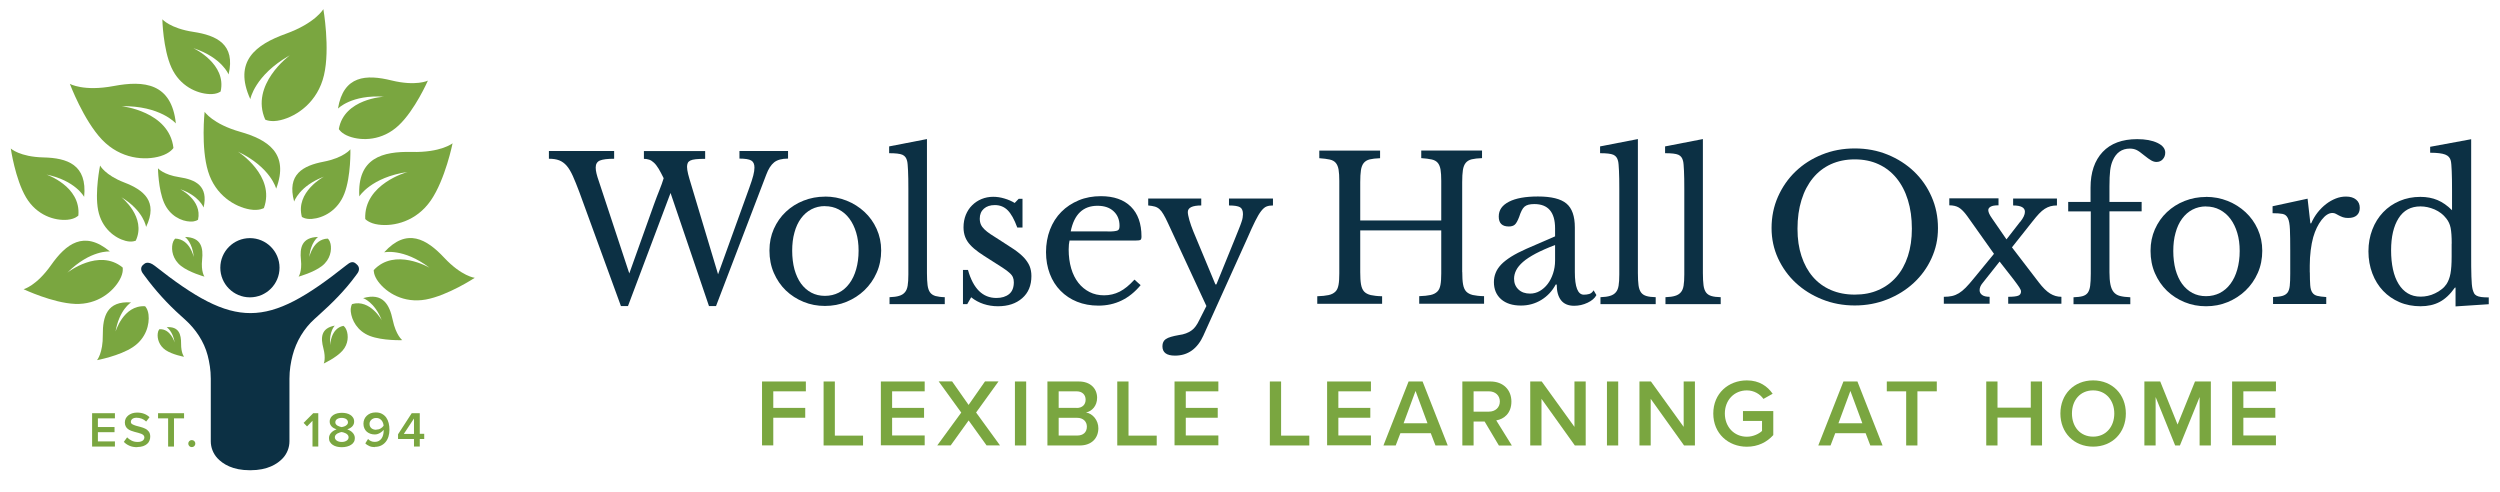 <?xml version="1.0" encoding="UTF-8"?><svg id="Layer_1" xmlns="http://www.w3.org/2000/svg" viewBox="0 0 320 63.04"><defs><style>.cls-1{fill:#7aa640;}.cls-2{fill:#0c3044;}</style></defs><circle class="cls-2" cx="31.99" cy="34.27" r="3.79"/><path class="cls-2" d="M19.78,34c10.32,8.15,14.32,8.07,24.55-.05.49-.41.85-.54,1.23-.2l.11.1c.36.3.36.76.08,1.14l-.25.34c-1.36,1.85-2.98,3.47-4.69,5l-.53.48c-1.37,1.22-2.37,2.9-2.83,4.68-.23.88-.4,1.89-.4,2.98v8.01c0,.8-.3,1.57-.84,2.16-.71.76-1.97,1.55-4.15,1.55h-.09c-2.19,0-3.44-.79-4.15-1.55-.54-.59-.84-1.36-.84-2.16v-8.01c0-1.09-.17-2.1-.4-2.98-.46-1.77-1.54-3.37-2.9-4.59l-.53-.48c-1.71-1.53-3.26-3.24-4.62-5.09l-.25-.34c-.27-.37-.31-.81.05-1.1l.19-.15s.44-.38,1.27.27Z"/><line class="cls-1" x1="45.99" y1="38.9" x2="45.96" y2="38.9"/><path class="cls-1" d="M11.79,57.16v-4.27h2.92v.66h-2.18v1.11h2.13v.66h-2.13v1.18h2.18v.66h-2.92Z"/><path class="cls-1" d="M17.58,57.24c-.4,0-.74-.06-1.02-.19-.28-.12-.52-.29-.71-.49l.42-.58c.15.16.34.3.56.41.23.12.49.18.79.18.15,0,.28-.02.39-.05.11-.03.2-.08.27-.13.07-.06.12-.12.15-.19.03-.07.05-.14.05-.21,0-.11-.04-.2-.11-.28-.07-.07-.16-.13-.28-.18-.12-.05-.25-.09-.4-.13-.15-.04-.3-.08-.46-.12-.16-.04-.31-.09-.46-.15-.15-.06-.28-.13-.4-.22-.12-.09-.21-.2-.28-.34-.07-.13-.11-.3-.11-.5,0-.17.04-.34.11-.49.07-.15.18-.28.32-.4.14-.11.3-.2.49-.27.19-.06.4-.1.64-.1.33,0,.63.05.9.15.27.1.5.25.7.44l-.43.56c-.17-.17-.36-.29-.57-.37-.22-.08-.44-.12-.66-.12s-.4.05-.53.14c-.13.1-.2.23-.2.39,0,.13.06.23.18.3.12.07.28.13.46.19s.39.11.6.16c.21.05.41.13.6.22s.34.22.46.38c.12.16.18.37.18.64,0,.18-.03.35-.1.51-.06.16-.16.3-.3.42-.14.12-.31.22-.52.29-.21.07-.46.11-.74.11Z"/><path class="cls-1" d="M21.52,57.16v-3.61h-1.29v-.66h3.33v.66h-1.29v3.61h-.75Z"/><path class="cls-1" d="M24.55,57.23c-.12,0-.23-.04-.32-.13-.09-.09-.13-.19-.13-.32s.04-.23.13-.32.19-.13.32-.13.23.04.32.13c.09.09.13.19.13.32s-.04.23-.13.32c-.09.09-.19.13-.32.13Z"/><path class="cls-1" d="M40,57.16v-3.3l-.7.72-.44-.45,1.23-1.24h.65v4.27h-.75Z"/><path class="cls-1" d="M43.74,57.24c-.22,0-.42-.02-.62-.07-.2-.05-.37-.12-.52-.22-.15-.1-.27-.22-.36-.37-.09-.14-.13-.31-.13-.51,0-.14.03-.26.08-.38.05-.12.12-.22.21-.31.09-.09.19-.18.31-.25.12-.07.24-.13.37-.17-.12-.04-.23-.09-.34-.15-.11-.06-.2-.13-.28-.21-.08-.08-.14-.18-.19-.28-.05-.11-.07-.23-.07-.36,0-.2.05-.36.14-.51.09-.14.21-.26.36-.35.15-.09.32-.16.5-.2.19-.04.37-.06.57-.06s.37.02.56.06c.19.04.35.11.5.2.15.09.27.21.36.35.09.14.14.31.14.51,0,.14-.02.26-.07.36-.05.11-.11.2-.19.28-.08.08-.18.15-.28.21-.11.06-.22.11-.34.15.13.04.25.1.37.17.12.07.22.15.31.25.09.09.16.2.21.31.05.12.08.24.08.38,0,.19-.04.36-.13.51-.09.15-.21.27-.36.36-.15.1-.32.17-.52.22-.2.05-.4.08-.62.08ZM43.74,56.57c.12,0,.23-.01.34-.04.1-.03.2-.07.28-.12.08-.05.15-.11.19-.19.05-.07.07-.16.07-.25,0-.11-.03-.21-.1-.29-.07-.08-.15-.15-.24-.2-.09-.05-.19-.09-.29-.12s-.18-.05-.25-.06c-.07,0-.15.03-.25.06s-.2.07-.29.12c-.09.05-.17.12-.24.2-.07.08-.1.18-.1.29,0,.09.02.18.07.25.05.07.11.14.19.19s.17.09.28.12c.11.03.22.04.35.04ZM43.74,54.67c.06-.01.14-.03.24-.06.09-.03.18-.06.26-.11.08-.05.15-.11.21-.18.06-.07.09-.16.09-.26,0-.09-.02-.17-.06-.24s-.1-.13-.17-.18c-.07-.05-.16-.09-.26-.11-.1-.03-.2-.04-.32-.04-.23,0-.43.05-.58.15-.15.1-.23.24-.23.42,0,.1.03.19.09.26.06.07.13.13.22.18.09.05.17.08.27.11.09.03.17.04.24.06Z"/><path class="cls-1" d="M47.98,57.23c-.26,0-.5-.04-.7-.13-.2-.09-.38-.2-.52-.35l.35-.56c.11.12.23.21.37.27.13.07.3.1.51.1.19,0,.36-.04.5-.12.14-.08.26-.19.35-.32.09-.13.16-.28.2-.45.04-.17.07-.34.07-.52v-.13c-.05.07-.12.14-.2.21-.08.07-.17.13-.27.19-.1.06-.21.1-.32.14-.12.04-.24.05-.36.05-.19,0-.37-.03-.55-.09-.17-.06-.33-.15-.46-.26-.13-.12-.24-.26-.31-.43-.08-.17-.12-.37-.12-.6,0-.2.04-.38.11-.56.07-.17.18-.33.32-.46.14-.13.3-.23.49-.31.19-.07.41-.11.65-.11.31,0,.58.06.8.18.22.12.41.28.55.48.14.2.24.43.31.7.07.27.1.55.1.85s-.04.6-.12.86c-.08.27-.2.5-.36.7s-.35.35-.59.47c-.23.11-.5.17-.81.17ZM48.17,54.99c.18,0,.36-.04.52-.13.17-.09.3-.21.41-.36,0-.12-.03-.23-.07-.35-.04-.12-.1-.23-.17-.32-.08-.1-.17-.17-.29-.24s-.26-.09-.42-.09c-.14,0-.26.02-.37.07-.1.04-.19.1-.27.18-.07.07-.13.15-.16.24-.04.09-.05.17-.05.26,0,.13.02.25.07.34.05.1.11.18.19.24.08.06.17.11.28.14.1.03.21.04.33.04Z"/><path class="cls-1" d="M52.99,57.16v-.97h-2.04v-.6l1.75-2.7h1.03v2.64h.57v.66h-.57v.97h-.75ZM52.99,53.57l-1.3,1.97h1.3v-1.97Z"/><path class="cls-1" d="M52.18,22.01s-5.63,1.51-5.43,6.02c0,0,.47.56,1.69.72,1.98.27,4.86-.41,6.71-3.1,1.85-2.69,2.78-7.31,2.78-7.31,0,0-1.48,1.2-5.22,1.11s-6.99.75-6.72,5.69c0,0,1.5-2.44,6.19-3.13Z"/><path class="cls-1" d="M15.54,13.59s6.12.63,6.66,5.35c0,0-.4.66-1.64,1.04-2.01.61-5.13.38-7.5-2.1-2.37-2.49-4.12-7.15-4.12-7.15,0,0,1.75,1.01,5.62.28,3.87-.73,7.4-.39,7.95,4.79,0,0-1.97-2.29-6.97-2.21Z"/><path class="cls-1" d="M30.47,19.42s4.82,3.06,3.31,7.21c0,0-.6.38-1.79.18-1.92-.33-4.42-1.81-5.35-4.86-.94-3.05-.45-7.64-.45-7.64,0,0,1.03,1.56,4.55,2.56s6.31,2.75,4.61,7.28c0,0-.68-2.72-4.87-4.73Z"/><path class="cls-1" d="M24.8,6.19s4.24,1.99,3.44,5.52c0,0-.45.38-1.44.33-1.6-.07-3.78-1.01-4.86-3.4-1.08-2.38-1.16-6.17-1.16-6.17,0,0,1,1.16,3.97,1.61s5.42,1.58,4.51,5.45c0,0-.84-2.14-4.45-3.35Z"/><path class="cls-1" d="M37.05,7.12s-5.07,3.73-3.1,8.19c0,0,.69.38,1.99.06,2.09-.51,4.73-2.32,5.53-5.75s-.08-8.45-.08-8.45c0,0-1.02,1.79-4.82,3.16s-6.74,3.5-4.53,8.36c0,0,.55-3.04,5-5.58Z"/><path class="cls-1" d="M41.45,22.62s-3.66,1.94-2.81,5.14c0,0,.41.33,1.29.26,1.41-.11,3.3-1.03,4.15-3.24.86-2.21.77-5.67.77-5.67,0,0-.84,1.09-3.44,1.59-2.6.5-4.72,1.6-3.76,5.1,0,0,.65-1.98,3.79-3.18Z"/><path class="cls-1" d="M39.58,32.95s.46-2.34,2.37-2.41c0,0,.25.17.36.67.17.8-.02,1.99-1.09,2.83-1.07.84-3,1.37-3,1.37,0,0,.46-.64.3-2.16s.09-2.87,2.19-2.92c0,0-.98.69-1.12,2.62Z"/><path class="cls-1" d="M24.81,32.95s-.46-2.34-2.37-2.41c0,0-.25.17-.36.67-.17.8.02,1.99,1.09,2.83s3,1.37,3,1.37c0,0-.46-.64-.3-2.16s-.09-2.87-2.19-2.92c0,0,.98.69,1.12,2.62Z"/><path class="cls-1" d="M15.53,25.24s3.25,2.56,1.85,5.56c0,0-.47.25-1.31.03-1.37-.36-3.06-1.61-3.51-3.93s.25-5.71.25-5.71c0,0,.63,1.22,3.1,2.17,2.47.95,4.36,2.41,2.79,5.69,0,0-.29-2.06-3.17-3.81Z"/><path class="cls-1" d="M5.88,22.32s4.5,1.49,4.15,5.27c0,0-.41.45-1.4.54-1.61.14-3.92-.54-5.3-2.87s-1.95-6.25-1.95-6.25c0,0,1.15,1.07,4.18,1.14s5.63.91,5.21,5.05c0,0-1.11-2.11-4.89-2.87Z"/><path class="cls-1" d="M22.99,24.18s2.92,1.4,2.36,3.94c0,0-.31.27-1,.24-1.11-.04-2.61-.71-3.35-2.41s-.78-4.41-.78-4.41c0,0,.69.83,2.74,1.14s3.74,1.1,3.1,3.88c0,0-.57-1.53-3.07-2.37Z"/><path class="cls-1" d="M49.15,12.38s-5.11.24-5.78,4.14c0,0,.3.57,1.32.94,1.64.6,4.24.56,6.33-1.4,2.09-1.95,3.75-5.74,3.75-5.74,0,0-1.5.75-4.68-.03s-6.13-.67-6.83,3.61c0,0,1.74-1.81,5.89-1.52Z"/><path class="cls-1" d="M54.94,34.25s-4.41-2.58-7.1.32c0,0-.06.64.59,1.5,1.05,1.4,3.25,2.78,6.07,2.27s6.27-2.78,6.27-2.78c0,0-1.67-.18-3.91-2.57-2.24-2.39-4.78-3.9-7.69-.69,0,0,2.45-.57,5.77,1.94Z"/><path class="cls-1" d="M48.87,41s-1.48-2.74-3.8-2.08c0,0-.23.31-.17.97.11,1.06.81,2.48,2.44,3.11s4.15.54,4.15.54c0,0-.81-.62-1.22-2.58-.41-1.96-1.25-3.54-3.79-2.8,0,0,1.46.48,2.39,2.84Z"/><path class="cls-1" d="M8.62,34.9s4.02-3.17,7.08-.66c0,0,.15.63-.38,1.57-.85,1.53-2.84,3.2-5.7,3.09s-6.6-1.88-6.6-1.88c0,0,1.63-.41,3.52-3.09s4.19-4.52,7.53-1.74c0,0-2.5-.23-5.45,2.71Z"/><path class="cls-1" d="M14.76,42.53s1-3.5,3.81-3.33c0,0,.34.3.44,1.07.15,1.24-.3,3.03-2,4.16s-4.59,1.67-4.59,1.67c0,0,.77-.91.74-3.25-.02-2.33.53-4.36,3.62-4.14,0,0-1.54.91-2.01,3.84Z"/><path class="cls-1" d="M22.36,43.85s-.51-1.8-1.95-1.71c0,0-.18.15-.22.55-.08.63.16,1.55,1.02,2.13s2.35.85,2.35.85c0,0-.39-.47-.38-1.67s-.27-2.23-1.85-2.12c0,0,.79.47,1.03,1.97Z"/><path class="cls-1" d="M42.26,44.17s.06-2.14,1.69-2.46c0,0,.24.12.4.54.26.68.27,1.77-.53,2.66s-2.38,1.62-2.38,1.62c0,0,.3-.63-.05-1.96-.35-1.33-.33-2.56,1.46-2.89,0,0-.75.74-.59,2.48Z"/><path class="cls-2" d="M91.92,35.09l3.99-11.05c.24-.66.41-1.19.51-1.58s.15-.73.15-1.02c0-.44-.14-.74-.42-.9-.28-.16-.78-.24-1.5-.24v-.97h6.22v.97c-.79,0-1.38.16-1.78.48-.4.32-.74.85-1.01,1.58l-6.43,16.82h-.9l-4.92-14.48-5.45,14.48h-.9l-5.33-14.61c-.31-.81-.58-1.5-.83-2.05-.25-.55-.51-.99-.79-1.31-.28-.32-.6-.55-.96-.69-.36-.14-.79-.2-1.31-.2v-.99h8.35v.99c-.87,0-1.48.08-1.83.23-.35.15-.53.45-.53.89,0,.22.03.48.1.76.07.29.17.63.31,1.02l3.89,11.78,3.15-8.81c.24-.66.47-1.28.7-1.84s.41-1.08.55-1.54c-.24-.49-.46-.9-.65-1.22-.2-.32-.39-.58-.59-.76-.2-.19-.4-.32-.61-.39s-.44-.11-.68-.11v-.99h7.84v.99c-.5,0-.9.02-1.2.05-.31.03-.54.09-.7.17-.16.08-.27.18-.33.32-.06.14-.09.3-.09.48,0,.25.05.56.14.93.09.37.23.83.4,1.39l3.43,11.43Z"/><path class="cls-2" d="M105.59,25.16c.97,0,1.89.17,2.77.52s1.63.83,2.29,1.44c.66.61,1.18,1.34,1.56,2.18.38.84.58,1.76.58,2.76s-.19,1.99-.58,2.85c-.38.87-.91,1.61-1.56,2.24-.66.63-1.42,1.12-2.29,1.48-.87.36-1.79.53-2.77.53s-1.87-.17-2.73-.52c-.86-.35-1.62-.84-2.27-1.46-.65-.63-1.16-1.38-1.54-2.25-.38-.87-.56-1.83-.56-2.86s.19-1.93.56-2.77c.38-.85.89-1.58,1.54-2.19.65-.61,1.4-1.09,2.27-1.43.86-.34,1.77-.51,2.73-.51ZM105.59,26.38c-.63,0-1.21.14-1.73.41-.52.27-.96.66-1.33,1.16-.37.5-.65,1.1-.84,1.81-.2.7-.29,1.48-.29,2.33s.1,1.68.29,2.39c.2.71.48,1.32.84,1.82.37.5.81.89,1.32,1.16.51.27,1.09.41,1.74.41s1.24-.14,1.77-.41c.53-.27.98-.66,1.36-1.17s.67-1.12.87-1.83.31-1.5.31-2.37-.1-1.62-.31-2.32-.5-1.29-.87-1.79-.83-.89-1.36-1.17c-.53-.28-1.12-.42-1.77-.42Z"/><path class="cls-2" d="M118.65,34.96c0,.65.03,1.16.08,1.55.05.39.16.7.32.92.16.22.39.37.69.46.3.08.7.14,1.19.15v.89h-7.07v-.89c.51-.02.92-.07,1.23-.17.31-.09.55-.24.73-.45.18-.2.3-.49.36-.85.06-.36.09-.84.09-1.44v-10.97c0-.92-.01-1.68-.04-2.3s-.06-1.04-.12-1.26c-.09-.39-.29-.65-.6-.79-.32-.14-.88-.2-1.7-.2v-.87l4.84-.94v17.16Z"/><path class="cls-2" d="M123.82,38.93h-.56v-4.38h.64c.67,2.39,1.88,3.59,3.64,3.59.68,0,1.22-.17,1.63-.5.4-.33.6-.84.6-1.51,0-.25-.04-.47-.12-.65-.08-.18-.22-.37-.44-.56-.21-.19-.51-.42-.9-.67-.38-.25-.89-.58-1.52-.97-.58-.36-1.08-.69-1.51-.99-.43-.31-.79-.61-1.08-.93-.29-.31-.51-.65-.65-1.01-.14-.36-.22-.77-.22-1.25,0-.58.1-1.11.29-1.59.2-.48.46-.89.81-1.23.34-.34.74-.61,1.2-.8s.96-.29,1.51-.29c.46,0,.94.07,1.43.22.49.14.93.34,1.31.57l.51-.53h.49v3.67h-.67c-.38-1.04-.79-1.77-1.23-2.21-.44-.44-.99-.66-1.64-.66-.58,0-1.05.15-1.4.46-.35.31-.53.73-.53,1.27,0,.29.05.54.14.75.09.21.24.42.45.62.2.2.47.41.78.62s.7.45,1.14.73c.73.46,1.36.87,1.88,1.22.52.36.94.71,1.27,1.06.32.35.56.71.72,1.08.15.37.23.8.23,1.27,0,1.21-.39,2.15-1.18,2.84-.79.69-1.82,1.03-3.1,1.03s-2.48-.38-3.43-1.15l-.51.89Z"/><path class="cls-2" d="M146,36.5c-1.45,1.75-3.25,2.62-5.4,2.62-1.01,0-1.92-.17-2.74-.5-.82-.33-1.52-.8-2.11-1.4-.59-.6-1.05-1.32-1.37-2.16-.32-.84-.49-1.77-.49-2.79s.17-1.99.51-2.88c.34-.88.82-1.64,1.45-2.27.62-.63,1.37-1.12,2.23-1.48.86-.36,1.81-.53,2.83-.53,1.66,0,2.94.45,3.84,1.34s1.36,2.17,1.36,3.83c0,.24-.05.38-.14.43-.09.05-.31.08-.65.08h-8.42c-.03.14-.06.3-.08.5s-.03.41-.03.65c0,.88.11,1.68.32,2.41.21.72.52,1.34.92,1.85.4.51.88.9,1.43,1.18.55.28,1.17.42,1.86.42.72,0,1.38-.16,2-.47.61-.31,1.25-.83,1.89-1.54l.79.71ZM141.77,29.63c.34,0,.61,0,.82-.03s.36-.05.46-.1.17-.12.2-.22c.03-.09.05-.22.05-.37,0-.78-.25-1.4-.76-1.87-.5-.47-1.19-.7-2.06-.7-1.84,0-2.99,1.09-3.43,3.28h4.71Z"/><path class="cls-2" d="M154.06,42.9c-.79,1.75-2.01,2.62-3.66,2.62-1.08,0-1.61-.4-1.61-1.2,0-.42.15-.73.45-.93.3-.2.85-.36,1.65-.5.36-.05.67-.12.92-.22s.49-.21.69-.36c.2-.14.39-.33.55-.55.16-.22.32-.49.47-.81l.9-1.78-4.92-10.61c-.22-.48-.41-.85-.58-1.13-.16-.28-.33-.5-.51-.66-.18-.16-.38-.27-.6-.33-.22-.06-.5-.11-.84-.14v-.89h6.79v.89c-1.14,0-1.72.28-1.72.84,0,.22.07.57.2,1.04.14.48.31.96.51,1.45l2.82,6.77h.13l2.33-5.73c.22-.56.41-1.02.55-1.37.14-.36.26-.65.33-.88.08-.23.13-.42.15-.57s.04-.3.04-.43c0-.44-.12-.74-.37-.89s-.72-.23-1.42-.23v-.89h5.63v.89c-.32,0-.6.04-.82.13-.22.08-.45.28-.68.57s-.49.72-.77,1.29c-.28.56-.63,1.32-1.04,2.27l-5.58,12.35Z"/><path class="cls-2" d="M187.17,34.83c0,.64.03,1.17.1,1.56.07.4.2.7.4.92.2.21.48.36.84.45.37.08.85.14,1.45.15v.97h-8.3v-.97c.6-.02,1.08-.07,1.45-.15.37-.08.65-.23.86-.43s.34-.49.41-.87c.07-.37.1-.86.1-1.45v-5.52h-10.37v5.35c0,.64.03,1.17.1,1.56.07.4.2.7.4.92.2.21.48.36.85.45.37.08.85.14,1.45.15v.97h-8.3v-.97c.6-.02,1.08-.07,1.45-.15.37-.08.65-.23.86-.43s.34-.49.41-.87c.07-.37.1-.86.1-1.45v-11.86c0-.59-.03-1.07-.09-1.44-.06-.36-.18-.65-.36-.87-.18-.21-.44-.36-.78-.43-.34-.08-.79-.13-1.33-.17v-.97h7.78v.97c-.55.02-.99.07-1.32.15-.33.08-.59.24-.77.46-.18.22-.3.53-.36.92s-.09.91-.09,1.55v4.89h10.37v-5.07c0-.59-.03-1.07-.09-1.44-.06-.36-.18-.65-.36-.87-.18-.21-.44-.36-.78-.43-.34-.08-.79-.13-1.33-.17v-.97h7.78v.97c-.55.02-.99.07-1.32.15-.33.08-.59.24-.77.46-.18.22-.3.53-.36.92-.06.39-.09.91-.09,1.55v11.5Z"/><path class="cls-2" d="M199.05,30.27v-1.04c0-2.07-.89-3.11-2.66-3.11-.29,0-.54.03-.74.08-.2.05-.38.14-.51.25-.14.12-.26.29-.37.51-.11.22-.22.49-.32.81-.19.49-.37.82-.55.98-.18.16-.44.24-.78.24-.85,0-1.28-.42-1.28-1.27s.44-1.45,1.31-1.9,2.11-.67,3.71-.67c1.71,0,2.92.3,3.64.9.72.6,1.08,1.62,1.08,3.07v5.7c0,1.93.38,2.9,1.15,2.9.24,0,.47-.03.69-.09.22-.06.41-.22.56-.47l.36.61c-.2.39-.58.72-1.13.98-.55.26-1.12.39-1.72.39-.75,0-1.31-.24-1.68-.71-.37-.48-.55-1.15-.55-2.01h-.13c-.44.83-1.06,1.49-1.84,1.97-.79.48-1.66.72-2.61.72-1.08,0-1.92-.27-2.54-.81-.61-.54-.92-1.27-.92-2.19,0-.41.07-.8.22-1.17.14-.37.38-.73.7-1.07.32-.34.75-.67,1.28-1.01.53-.33,1.18-.67,1.95-1.01l3.69-1.6ZM199.05,31.36c-.97.37-1.8.74-2.47,1.09-.67.36-1.22.71-1.63,1.07-.41.36-.7.71-.88,1.07-.18.36-.27.72-.27,1.09,0,.56.19,1.02.56,1.37.38.36.87.53,1.49.53.44,0,.86-.11,1.24-.33.38-.22.72-.52,1.01-.9.29-.38.52-.83.69-1.35.17-.52.26-1.06.26-1.64v-2.01Z"/><path class="cls-2" d="M209.65,34.96c0,.64.03,1.16.08,1.55.05.39.16.7.32.92s.39.37.69.46c.3.09.7.14,1.19.15v.89h-7.07v-.89c.51-.02.92-.07,1.23-.17.31-.09.55-.24.73-.45.18-.2.3-.49.36-.85.06-.37.09-.84.09-1.44v-10.97c0-.92-.01-1.68-.04-2.3-.03-.62-.06-1.04-.12-1.26-.09-.39-.29-.65-.6-.79-.32-.14-.88-.2-1.7-.2v-.87l4.84-.94v17.16Z"/><path class="cls-2" d="M217.97,34.96c0,.64.03,1.16.08,1.55.05.39.16.7.32.92s.39.37.69.46c.3.09.7.14,1.19.15v.89h-7.07v-.89c.51-.02.92-.07,1.23-.17.31-.09.55-.24.73-.45.18-.2.3-.49.36-.85.06-.37.09-.84.09-1.44v-10.97c0-.92-.01-1.68-.04-2.3-.03-.62-.06-1.04-.12-1.26-.09-.39-.29-.65-.6-.79-.32-.14-.88-.2-1.7-.2v-.87l4.84-.94v17.16Z"/><path class="cls-2" d="M237.41,19c1.5,0,2.9.26,4.2.79,1.3.53,2.42,1.25,3.38,2.16.96.92,1.71,1.99,2.25,3.23.55,1.24.82,2.58.82,4.02s-.28,2.66-.83,3.87c-.55,1.21-1.31,2.25-2.27,3.14-.96.89-2.08,1.59-3.38,2.11-1.3.52-2.69.78-4.17.78s-2.88-.26-4.17-.78c-1.3-.52-2.42-1.22-3.38-2.11-.96-.89-1.71-1.94-2.27-3.14-.55-1.2-.83-2.49-.83-3.87,0-1.44.27-2.78.82-4.02.55-1.24,1.3-2.32,2.25-3.23.96-.92,2.08-1.64,3.38-2.16,1.3-.53,2.7-.79,4.2-.79ZM237.41,37.71c1.13,0,2.14-.19,3.03-.59.9-.39,1.66-.95,2.3-1.68.64-.73,1.13-1.62,1.47-2.66.34-1.04.51-2.21.51-3.5,0-1.36-.17-2.58-.51-3.68s-.83-2.03-1.46-2.8c-.63-.77-1.4-1.37-2.3-1.78-.91-.42-1.92-.62-3.05-.62s-2.14.21-3.05.62c-.91.42-1.67,1.01-2.3,1.78-.63.77-1.12,1.7-1.46,2.8s-.51,2.32-.51,3.68.17,2.46.51,3.5c.34,1.04.83,1.93,1.46,2.66.63.73,1.4,1.29,2.3,1.68.9.39,1.92.59,3.05.59Z"/><path class="cls-2" d="M258.58,28.41c.41-.51.61-.94.61-1.3,0-.54-.5-.81-1.51-.81v-.89h5.61v.89c-.31,0-.58.03-.83.1-.25.07-.49.18-.73.33-.24.15-.48.36-.73.62s-.52.59-.83.98l-2.64,3.33,3.41,4.45c.53.7,1.02,1.18,1.47,1.46.45.28.93.42,1.45.42v.89h-6.81v-.89c.61,0,1.04-.05,1.28-.14.24-.09.36-.28.36-.55,0-.12-.07-.29-.22-.52-.15-.23-.39-.56-.73-1.01l-1.79-2.29-2.18,2.75c-.26.31-.38.61-.38.92,0,.24.1.44.31.6s.53.24.97.24v.89h-5.86v-.89c.39,0,.74-.03,1.05-.1.31-.07.6-.19.88-.36.28-.17.57-.41.87-.71.3-.31.64-.69,1.01-1.15l2.61-3.18-3.41-4.81c-.39-.54-.75-.91-1.08-1.11-.32-.19-.73-.29-1.23-.29v-.89h6.3v.89c-.46,0-.79.05-1,.17s-.31.26-.31.45c0,.25.16.61.49,1.07l1.84,2.67,1.74-2.24Z"/><path class="cls-2" d="M264.7,25.85h2.89v-1.83c0-1.95.52-3.47,1.55-4.57,1.03-1.09,2.5-1.64,4.42-1.64,1.06,0,1.92.16,2.59.48.67.32,1,.74,1,1.25,0,.34-.11.62-.32.85s-.48.34-.81.34c-.2,0-.42-.06-.65-.19-.23-.13-.53-.34-.91-.65-.43-.36-.76-.59-1-.7-.24-.11-.52-.17-.84-.17-1.02,0-1.76.52-2.2,1.55-.15.34-.26.76-.32,1.25-.06.49-.09,1.17-.09,2.04v1.99h4.12v1.2h-4.12v7.79c0,.63.04,1.15.12,1.55.08.41.21.73.41.98.2.25.47.42.81.51.34.09.79.15,1.33.17v.89h-7.27v-.89c.48-.02.86-.06,1.15-.14.29-.08.51-.22.67-.43.15-.21.26-.51.31-.89.05-.38.08-.9.08-1.54v-7.99h-2.89v-1.2Z"/><path class="cls-2" d="M282.37,25.2c.97,0,1.89.17,2.77.52s1.63.83,2.29,1.44c.66.61,1.18,1.34,1.56,2.18.38.84.58,1.76.58,2.76s-.19,1.99-.58,2.85c-.38.87-.91,1.61-1.56,2.24-.66.63-1.42,1.12-2.29,1.48-.87.36-1.79.53-2.77.53s-1.87-.17-2.73-.52c-.86-.35-1.62-.84-2.27-1.46-.65-.63-1.16-1.38-1.54-2.25-.38-.87-.56-1.83-.56-2.86s.19-1.93.56-2.77c.38-.85.89-1.58,1.54-2.19.65-.61,1.4-1.09,2.27-1.43.86-.34,1.77-.51,2.73-.51ZM282.37,26.42c-.63,0-1.21.14-1.73.41-.52.27-.96.66-1.33,1.16-.37.5-.65,1.1-.84,1.81-.2.7-.29,1.48-.29,2.33s.1,1.68.29,2.39c.2.71.48,1.32.84,1.82.37.5.81.89,1.32,1.16.51.27,1.09.41,1.74.41s1.24-.14,1.77-.41c.53-.27.98-.66,1.36-1.17s.67-1.12.87-1.83.31-1.5.31-2.37-.1-1.62-.31-2.32-.5-1.29-.87-1.79-.83-.89-1.36-1.17c-.53-.28-1.12-.42-1.77-.42Z"/><path class="cls-2" d="M295.66,34.87c0,.7.02,1.25.05,1.65.03.41.12.72.27.93.14.21.35.35.63.42.27.07.66.12,1.15.15v.89h-6.81v-.89c.49-.02.89-.06,1.18-.14.29-.08.51-.22.67-.42.15-.2.25-.5.29-.88.04-.38.06-.89.06-1.54v-2.98c0-1.15-.01-2.05-.04-2.7s-.11-1.12-.26-1.43c-.15-.31-.37-.49-.68-.55-.31-.06-.73-.09-1.28-.09v-.89l4.48-.97.36,3.16h.1c.22-.51.5-.98.83-1.4.33-.42.7-.78,1.09-1.08.39-.3.8-.53,1.23-.7.43-.17.86-.25,1.31-.25.55,0,.98.13,1.29.39.32.26.47.62.47,1.06,0,.41-.13.73-.38.95-.26.23-.62.34-1.1.34-.27,0-.5-.03-.69-.1-.19-.07-.35-.14-.5-.22-.14-.08-.28-.15-.41-.22-.13-.07-.27-.1-.42-.1-.46,0-.92.29-1.38.88s-.82,1.33-1.08,2.23c-.14.49-.24,1.05-.32,1.67-.08.62-.12,1.27-.12,1.95v.87Z"/><path class="cls-2" d="M314.33,36.81h-.1c-.61.87-1.27,1.48-1.96,1.84-.69.37-1.51.55-2.45.55s-1.87-.17-2.68-.52c-.81-.35-1.51-.83-2.1-1.45s-1.05-1.36-1.38-2.23c-.33-.87-.5-1.81-.5-2.83s.17-1.93.5-2.79.79-1.59,1.38-2.21,1.29-1.1,2.11-1.45c.82-.35,1.71-.52,2.66-.52.82,0,1.55.14,2.19.41.64.27,1.26.7,1.86,1.3v-2.6c0-.97-.01-1.77-.04-2.42-.03-.64-.06-1.09-.12-1.32-.09-.37-.32-.64-.72-.79-.39-.15-1.03-.23-1.92-.23v-.76l5.25-.97v14.69c0,1.17,0,2.13.03,2.89.02.75.07,1.29.15,1.62.05.2.12.37.19.51s.19.24.33.32c.14.08.34.13.59.17.25.03.57.05.96.05v.87l-4.25.28v-2.39ZM313.82,31.18c0-.88-.05-1.55-.14-2.01-.09-.46-.28-.86-.55-1.2-.39-.51-.89-.89-1.5-1.16-.61-.26-1.21-.39-1.81-.39-1.23,0-2.16.5-2.8,1.51-.64,1.01-.96,2.38-.96,4.11,0,.9.08,1.71.24,2.44.16.73.4,1.35.72,1.87.32.52.71.92,1.18,1.2.47.28,1.01.42,1.63.42.31,0,.62-.03.93-.1.32-.07.62-.17.92-.32.3-.14.58-.31.83-.51.26-.19.47-.42.64-.67.24-.37.41-.82.51-1.35s.15-1.25.15-2.16v-1.68Z"/><path class="cls-1" d="M97.54,48.83h5.61v1.26h-4.17v2.12h4.09v1.26h-4.09v3.54h-1.44v-8.19Z"/><path class="cls-1" d="M105.42,48.83h1.44v6.93h3.61v1.26h-5.05v-8.19Z"/><path class="cls-1" d="M112.75,48.83h5.61v1.26h-4.17v2.12h4.09v1.26h-4.09v2.27h4.17v1.26h-5.61v-8.19Z"/><path class="cls-1" d="M123.99,53.81l-2.3,3.2h-1.72l3.07-4.2-2.89-3.99h1.72l2.11,3.01,2.1-3.01h1.73l-2.87,3.98,3.06,4.21h-1.72l-2.3-3.2Z"/><path class="cls-1" d="M129.91,48.83h1.44v8.19h-1.44v-8.19Z"/><path class="cls-1" d="M134.07,48.83h4.03c1.5,0,2.33.93,2.33,2.09,0,1.03-.66,1.72-1.42,1.88.87.13,1.58,1.01,1.58,2.01,0,1.26-.85,2.21-2.38,2.21h-4.14v-8.19ZM137.81,52.22c.74,0,1.15-.44,1.15-1.06s-.42-1.07-1.15-1.07h-2.3v2.12h2.3ZM137.87,55.75c.79,0,1.25-.43,1.25-1.14,0-.61-.43-1.13-1.25-1.13h-2.36v2.27h2.36Z"/><path class="cls-1" d="M143.01,48.83h1.44v6.93h3.61v1.26h-5.05v-8.19Z"/><path class="cls-1" d="M150.34,48.83h5.61v1.26h-4.17v2.12h4.09v1.26h-4.09v2.27h4.17v1.26h-5.61v-8.19Z"/><path class="cls-1" d="M162.54,48.83h1.44v6.93h3.61v1.26h-5.05v-8.19Z"/><path class="cls-1" d="M169.87,48.83h5.61v1.26h-4.17v2.12h4.09v1.26h-4.09v2.27h4.17v1.26h-5.61v-8.19Z"/><path class="cls-1" d="M183.13,55.45h-3.88l-.6,1.57h-1.57l3.22-8.19h1.79l3.22,8.19h-1.57l-.6-1.57ZM179.65,54.18h3.07l-1.53-4.14-1.53,4.14Z"/><path class="cls-1" d="M190.04,53.96h-1.42v3.06h-1.44v-8.19h3.6c1.62,0,2.68,1.06,2.68,2.57s-.96,2.25-1.94,2.41l2,3.22h-1.66l-1.82-3.06ZM190.58,50.09h-1.96v2.6h1.96c.81,0,1.4-.52,1.4-1.3s-.59-1.3-1.4-1.3Z"/><path class="cls-1" d="M197.31,51.05v5.97h-1.44v-8.19h1.47l4.19,5.81v-5.81h1.44v8.19h-1.39l-4.27-5.97Z"/><path class="cls-1" d="M205.69,48.83h1.44v8.19h-1.44v-8.19Z"/><path class="cls-1" d="M211.29,51.05v5.97h-1.44v-8.19h1.47l4.19,5.81v-5.81h1.44v8.19h-1.39l-4.27-5.97Z"/><path class="cls-1" d="M223.6,48.69c1.6,0,2.64.76,3.3,1.71l-1.18.66c-.43-.61-1.2-1.09-2.12-1.09-1.62,0-2.82,1.24-2.82,2.96s1.2,2.97,2.82,2.97c.83,0,1.57-.39,1.94-.74v-1.28h-2.44v-1.26h3.88v3.07c-.81.9-1.95,1.49-3.38,1.49-2.37,0-4.3-1.68-4.3-4.25s1.93-4.24,4.3-4.24Z"/><path class="cls-1" d="M238.79,55.45h-3.88l-.6,1.57h-1.57l3.22-8.19h1.79l3.22,8.19h-1.57l-.6-1.57ZM235.31,54.18h3.07l-1.53-4.14-1.53,4.14Z"/><path class="cls-1" d="M243.99,50.09h-2.48v-1.26h6.4v1.26h-2.48v6.93h-1.44v-6.93Z"/><path class="cls-1" d="M259.94,53.45h-4.26v3.57h-1.44v-8.19h1.44v3.35h4.26v-3.35h1.44v8.19h-1.44v-3.57Z"/><path class="cls-1" d="M267.92,48.69c2.46,0,4.19,1.79,4.19,4.24s-1.73,4.24-4.19,4.24-4.19-1.79-4.19-4.24,1.73-4.24,4.19-4.24ZM267.92,49.97c-1.66,0-2.71,1.26-2.71,2.96s1.06,2.96,2.71,2.96,2.71-1.28,2.71-2.96-1.07-2.96-2.71-2.96Z"/><path class="cls-1" d="M281.55,50.82l-2.52,6.2h-.61l-2.5-6.2v6.2h-1.44v-8.19h2.03l2.22,5.51,2.23-5.51h2.03v8.19h-1.44v-6.2Z"/><path class="cls-1" d="M285.71,48.83h5.61v1.26h-4.17v2.12h4.09v1.26h-4.09v2.27h4.17v1.26h-5.61v-8.19Z"/></svg>